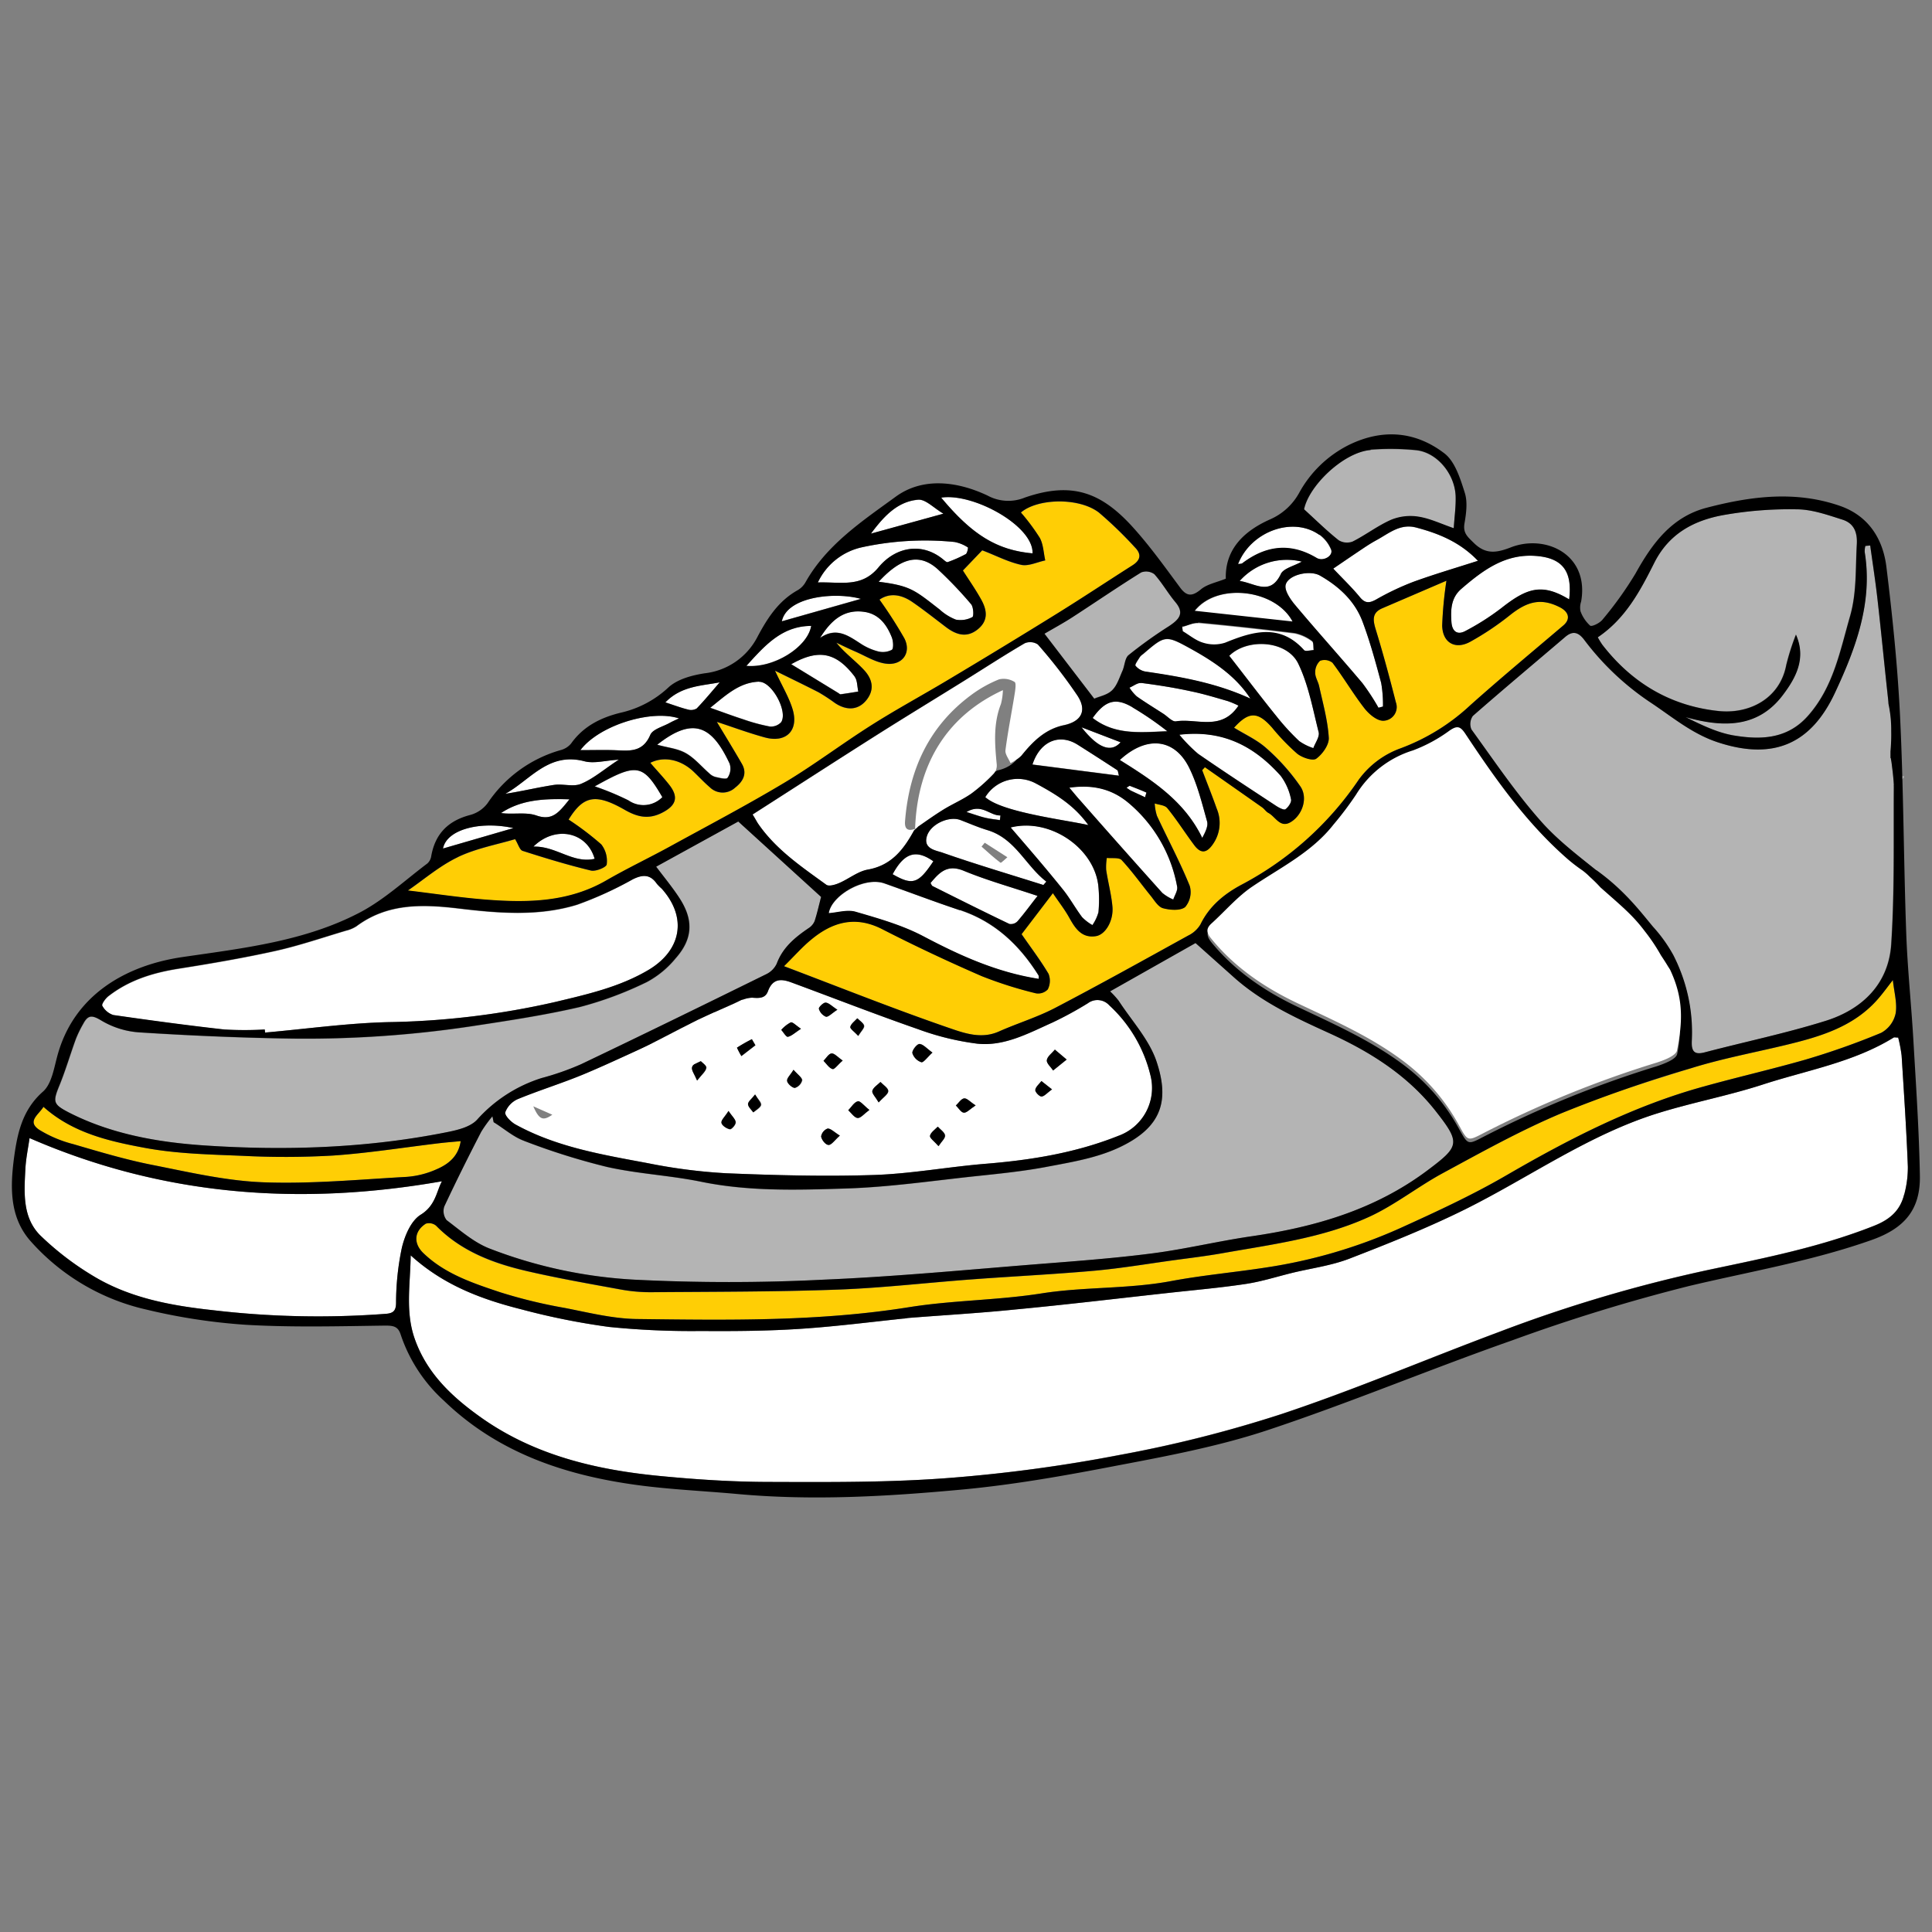 <?xml version="1.0" encoding="UTF-8"?> <svg xmlns="http://www.w3.org/2000/svg" id="Слой_1" data-name="Слой 1" viewBox="0 0 400 400"><rect x="0" y="0" width="400" height="400" fill="#808080" stroke="none"/> <defs> <style>.cls-1{fill:#fff;}.cls-2{fill:#b4b4b4;}.cls-3{fill:#ffce05;}</style> </defs> <path class="cls-1" d="M393,214.85a29,29,0,0,1,.71,3.73c.48,7.68,1,15.35,1.29,23a21.51,21.51,0,0,1-.76,5.67c-.81,3.32-2.92,5.2-6.23,6.51-10.9,4.32-22.29,6.6-33.67,9a297.28,297.28,0,0,0-43.68,12.87c-15.14,5.64-30,12-45.34,17.11a260.63,260.63,0,0,1-33.52,8.47A314.74,314.74,0,0,1,196.44,306c-12.24.94-24.58.86-36.88.82-7.78,0-15.58-.51-23.33-1.27-12.95-1.28-25.48-4.27-36.35-11.87-6-4.22-11.43-9.15-14-16.45-2-5.63-.93-11.3-.85-17.32,6.81,6.19,14.69,9.1,22.89,11.17a145.47,145.47,0,0,0,18.2,3.65,169.66,169.66,0,0,0,19,.84c7,.05,14.06,0,21.06-.48S180.1,273.73,187,273c.39,0,.77-.11,1.15-.14,7.36-.58,14.74-1,22.09-1.75,10.58-1,21.14-2.27,31.71-3.43,5.32-.59,10.66-1.05,15.95-1.85,3.28-.49,6.47-1.52,9.7-2.31,3.93-.95,8-1.48,11.76-2.92,8.11-3.14,16.21-6.37,24-10.23,13.3-6.62,25.53-15.42,39.88-19.89,7.12-2.22,14.49-3.6,21.58-5.89,9.18-3,18.86-4.6,27.25-9.78C392.23,214.73,392.46,214.82,393,214.85Z"></path> <path class="cls-2" d="M229.85,205.25l17.69-10,7.84,7c5.82,5.23,12.8,8.45,19.83,11.65,8.48,3.86,16.25,8.73,22.12,16.23,5.13,6.54,4.83,7.21-1.7,12.12-11,8.27-23.55,11.85-36.86,13.76-6.73,1-13.37,2.6-20.12,3.48-7.71,1-15.48,1.58-23.23,2.19-14.94,1.18-29.87,2.63-44.84,3.26a389.67,389.67,0,0,1-39.27,0,97.53,97.53,0,0,1-30-6.47c-3.22-1.27-6-3.73-8.83-5.86a3.05,3.05,0,0,1-.48-2.82c2.44-5.21,5-10.35,7.65-15.47a26.26,26.26,0,0,1,2.32-3.2l.25,1.22c2.08,1.32,4,3.06,6.27,3.89a139.65,139.65,0,0,0,17.22,5.41c6.39,1.43,13,1.74,19.46,3.06,10,2.05,20.13,1.71,30.18,1.39,8.9-.29,17.76-1.6,26.62-2.54,4.83-.51,9.68-1,14.43-1.88,6-1.15,12.11-2.06,17.52-5.22,6.73-3.92,8.06-9.06,5.54-16.61-1.52-4.57-5.14-8.44-7.85-12.61A17.28,17.28,0,0,0,229.85,205.25Z"></path> <path class="cls-1" d="M142.9,212l5.12-2.45c-.17,1.3-.3,2.24-.43,3.19l.81.45c1-1.61,1.83-3.45,3.16-4.75a6.21,6.21,0,0,1,4.17-1.88c1.6.14,2.75.09,3.28-1.37,1-2.67,2.8-2.55,4.88-1.77,8.73,3.22,17.4,6.61,26.18,9.66a55.74,55.74,0,0,0,12.25,3c5.62.6,10.62-2.16,15.59-4.38a74.77,74.77,0,0,0,7.34-4,3.3,3.3,0,0,1,4.42.45,28.81,28.81,0,0,1,8.51,14.45,10.54,10.54,0,0,1-6.68,12.58c-8.81,3.51-18,5-27.46,5.77-7.73.63-15.42,2.07-23.15,2.32-10.17.33-20.36.06-30.53-.36a113.78,113.78,0,0,1-16.2-2.08c-9.39-1.76-18.88-3.31-27.4-8-1-.54-2.32-1.93-2.15-2.54a4.85,4.85,0,0,1,2.59-2.73c4.52-1.86,9.22-3.3,13.73-5.18,5.58-2.33,11-5,16.58-7.37,1.22-.51,2.81-.12,4.23-.26a21.11,21.11,0,0,0,2.78-.65Zm77.94,7.34-2.44-2.06c-.59.73-1.55,1.39-1.67,2.19-.09.63.83,1.41,1.31,2.13Zm-27.79-1.45c-1.18-.84-1.93-1.75-2.69-1.77-.52,0-1.57,1.33-1.46,1.9a2.94,2.94,0,0,0,1.85,1.87C191.18,220.05,192,218.92,193.05,217.93ZM180,229.8c-1.09-.86-1.88-1.91-2.4-1.79-.76.17-1.32,1.19-2,1.85.64.58,1.25,1.56,1.93,1.61S178.89,230.6,180,229.8Zm1.93-1.56c1-1.05,2-1.68,2-2.34s-1-1.26-1.61-1.89c-.59.6-1.49,1.12-1.68,1.83C180.46,226.35,181.26,227.12,181.91,228.24Zm-8,6.88c-1.16-.71-1.87-1.48-2.56-1.47a2.12,2.12,0,0,0-1.35,1.64c.13.7,1,1.76,1.57,1.76S172.81,236.06,173.88,235.12Zm.58-15.53c-1-.72-1.71-1.54-2.31-1.49s-1.11,1-1.66,1.53c.61.61,1.14,1.5,1.87,1.71C172.76,221.46,173.5,220.43,174.46,219.59Zm-30.14,4.12c1-1.25,1.8-1.9,1.9-2.64.07-.48-.94-1.11-1.47-1.68-.53.53-1.38,1-1.49,1.61S143.75,222.37,144.32,223.71Zm20-2.24c-.65,1.09-1.43,1.8-1.33,2.35s1.09,1.47,1.6,1.42a2.22,2.22,0,0,0,1.49-1.59C166.06,223.09,165.15,222.49,164.28,221.47Zm30,15.82c.66-1.06,1.44-1.75,1.33-2.27s-1-1.18-1.49-1.76c-.57.62-1.44,1.18-1.61,1.89C192.43,235.59,193.42,236.27,194.3,237.29ZM165.84,213c-1.07-.69-1.75-1.45-2.14-1.32a7,7,0,0,0-1.95,1.55c.46.51,1,1.5,1.37,1.43C163.9,214.47,164.58,213.79,165.84,213ZM202,228.86c-1.15-.74-1.83-1.53-2.4-1.45s-1.14,1-1.7,1.47c.54.53,1.06,1.44,1.65,1.49S200.79,229.63,202,228.86Zm-45.58-12.45-.73-1.26a33.67,33.67,0,0,0-3.09,1.76,17.34,17.34,0,0,0,.92,1.74Zm17-7.35c-1.17-.76-1.79-1.45-2.45-1.48-.47,0-1.47,1-1.38,1.28A2.54,2.54,0,0,0,171,210.5C171.51,210.6,172.21,209.8,173.36,209.06Zm-22.54,21c-.75,1.17-1.55,1.88-1.47,2.45s1.06,1.2,1.73,1.33c.34.06,1.24-1,1.22-1.46S151.57,231.14,150.82,230Zm67-4.49-2.2-1.73c-.46.61-1.19,1.18-1.27,1.84-.06.42.84,1.38,1.28,1.36C216.22,227,216.8,226.27,217.8,225.55Zm-40.13-11.09c.6-1,1.29-1.63,1.2-2.12s-.89-1-1.39-1.52c-.51.58-1.27,1.1-1.45,1.77C175.93,213,176.85,213.57,177.67,214.46Zm-21.34,12.12c-.74,1-1.47,1.5-1.47,2s.69,1.14,1.08,1.71c.56-.48,1.4-.88,1.58-1.48S157,227.67,156.33,226.58Zm-46,2.45c1.22,2.77,2,3.09,3.94,1.74Z"></path> <path class="cls-2" d="M135.85,179.42l17-9.35L170,185.7c-.43,1.63-.8,3.32-1.34,5a3.24,3.24,0,0,1-1.23,1.45c-2.82,1.91-5.37,4-6.62,7.37a4.61,4.61,0,0,1-2.18,2.18c-12.76,6.28-25.53,12.53-38.36,18.65a56,56,0,0,1-8.14,2.85,30,30,0,0,0-13.38,8.65c-1.41,1.49-4,2.11-6.2,2.55-16.6,3.32-33.45,3.87-50.23,2.75-9.53-.64-19.22-2.32-28-6.79-3.29-1.68-3.38-2.15-2-5.52,1.31-3.19,2.27-6.52,3.46-9.76a24,24,0,0,1,1.52-3.1c1-1.89,1.88-1.77,3.78-.62a17.61,17.61,0,0,0,7.78,2.42c10,.64,19.93,1.08,29.9,1.26a230.56,230.56,0,0,0,38.75-2.5c7.55-1.15,15.13-2.28,22.55-4a74.22,74.22,0,0,0,13.93-5.19,19.65,19.65,0,0,0,5.93-4.89c3.55-4,3.76-7.87.87-12.38C139.35,183.86,137.69,181.89,135.85,179.42Z"></path> <path class="cls-3" d="M162.28,200c2.16-2.14,3.74-3.95,5.56-5.45,4.47-3.69,9.23-5.08,14.85-2.19,6.75,3.46,13.63,6.69,20.58,9.71a84.29,84.29,0,0,0,11.2,3.55,2.74,2.74,0,0,0,2.47-.82,3.93,3.93,0,0,0,.15-3.21c-1.65-2.78-3.62-5.37-5.58-8.21l6.48-8.49c1.26,1.87,2.47,3.41,3.41,5.11,1.23,2.21,2.57,4.23,5.47,3.79,2-.3,3.69-3.19,3.45-6.07-.22-2.57-.92-5.1-1.3-7.66a11.46,11.46,0,0,1,.14-2.47c1.05.12,2.53-.14,3.07.45,2.15,2.31,4,4.92,6,7.38.77.95,1.54,2.3,2.55,2.58,1.46.4,3.6.56,4.6-.24a4.76,4.76,0,0,0,.95-4.36c-2-4.94-4.54-9.67-6.79-14.51a10.33,10.33,0,0,1-.47-2.58c.9.3,2.13.34,2.63,1,2,2.46,3.68,5.14,5.58,7.67,1.3,1.72,2.51,1.69,3.83-.22a7.63,7.63,0,0,0,.79-7.4c-.94-2.66-2-5.29-3-7.94l.56-.61q5.94,4.16,11.85,8.31c.47.33.8.89,1.29,1.15,1.49.78,2.43,3.22,4.64,1.9,2.41-1.45,3.61-5,2-7.38a43,43,0,0,0-7-7.87c-1.95-1.77-4.48-2.89-6.73-4.29,3.06-3.39,4.91-3.39,7.88,0a45.39,45.39,0,0,0,5.18,5.37c1,.81,3.21,1.57,3.95,1.05,1.29-.93,2.69-2.9,2.6-4.34-.22-3.59-1.22-7.14-2-10.69-.2-.94-.82-1.83-.81-2.75a3.26,3.26,0,0,1,1-2.49,2.65,2.65,0,0,1,2.57.4c2.31,3.06,4.26,6.39,6.6,9.41.94,1.21,2.57,2.6,3.89,2.6A2.84,2.84,0,0,0,289,145.4c-1.29-5.08-2.66-10.16-4.2-15.18-.58-1.92-.71-3.38,1.38-4.28l13.29-5.71a80.73,80.73,0,0,0-.88,9.27c.06,3.54,2.66,5.07,5.77,3.39a58.52,58.52,0,0,0,8.35-5.6c3.42-2.7,6.23-3.52,10-1.68,2.14,1,2.5,2.54,1,3.85-6.44,5.47-12.95,10.88-19.25,16.5a43.17,43.17,0,0,1-14.56,9,18.45,18.45,0,0,0-8.57,6.44,66.94,66.94,0,0,1-24.23,21.74c-3.59,1.91-6.71,4.43-8.57,8.27A6,6,0,0,1,246,193.7c-9.17,5.06-18.31,10.15-27.59,15-3.71,1.93-7.78,3.16-11.62,4.87-3.65,1.63-7.21.32-10.4-.78C185.29,209,174.41,204.63,162.28,200Z"></path> <path class="cls-1" d="M54.8,213.17a75.35,75.35,0,0,1-8.37,0c-7.69-.86-15.37-1.9-23-3a4,4,0,0,1-2.27-1.92c-.18-.3.67-1.46,1.28-1.94,4.27-3.34,9.24-4.87,14.55-5.71,6.71-1.06,13.43-2.21,20.06-3.68,4.94-1.1,9.76-2.76,14.62-4.2a7,7,0,0,0,2.12-.89c6.34-4.73,13.42-4.59,20.85-3.73,8.29,1,16.73,1.76,24.88-.75A75.3,75.3,0,0,0,131,182.06c2-1,3.61-1.1,5,.93a10.75,10.75,0,0,0,1,1c5.36,6,4.08,12.82-2.85,16.89-6,3.52-12.65,5-19.25,6.58a166.63,166.63,0,0,1-34.5,4.16c-8.52.21-17,1.41-25.52,2.16Z"></path> <path class="cls-1" d="M6.12,235.63c27.71,12.06,56.17,14.07,85.38,8.94-1.12,2-1.27,5-4.41,6.93-2,1.25-3.28,4.31-3.88,6.79A55.62,55.62,0,0,0,82,269.69c0,1.71-.6,2.2-2.09,2.32a185.51,185.51,0,0,1-36-.77c-8.68-.95-17.18-2.53-24.72-7.13a60.2,60.2,0,0,1-10.91-8.39C4.63,252,5,246.91,5.25,242.1,5.36,239.85,5.84,237.62,6.12,235.63Z"></path> <path class="cls-3" d="M160.45,138.89c3.3,1.63,6.15,3,9,4.46a37,37,0,0,1,3.38,2.21c2.47,1.67,4.94,1.52,6.63-.69s1.05-4.34-.54-6.07c-1.78-1.93-4-3.51-5.77-5.7,1.3.61,2.59,1.25,3.91,1.82,2.09.9,4.14,2.22,6.33,2.51,3.43.46,5.37-2.28,3.83-5.25a91.94,91.94,0,0,0-5.14-8c2.13-1.47,4.53-1.07,6.79.48s4.64,3.43,6.94,5.18c2.08,1.58,4.27,2.34,6.56.53s2-4,.76-6.22-2.51-4-3.78-6l4-4.18c2.69,1,5.29,2.4,8.05,3,1.52.34,3.33-.57,5-.91-.35-1.56-.39-3.29-1.12-4.65a43.6,43.6,0,0,0-3.92-5.27c3.43-2.94,12-3.17,16.14,0a82.66,82.66,0,0,1,7.44,7.19c1.42,1.42,1.23,2.65-.47,3.74-5.27,3.35-10.47,6.81-15.78,10.1q-11.13,6.9-22.38,13.61c-5.27,3.16-10.68,6.08-15.87,9.37-6.09,3.85-11.85,8.22-18,11.91-7.83,4.69-15.92,8.94-23.92,13.33-4.3,2.35-8.74,4.46-13,6.92-7.74,4.48-16.16,4.65-24.66,4-5.53-.42-11-1.27-16.42-1.91,3.3-2.26,6.58-5.13,10.37-6.93s8.14-2.6,11.84-3.71c.64,1,.94,2.22,1.55,2.42,4.67,1.5,9.38,2.93,14.15,4.08,1,.24,3.2-.68,3.27-1.26a5.57,5.57,0,0,0-1.12-4.15,60.53,60.53,0,0,0-6.77-5.14c3.06-4.93,5.54-5.5,11.66-2,2.68,1.53,5,2,7.82.52s3.33-3.21,1.35-5.73c-1.23-1.57-2.6-3-3.91-4.54,2.79-1.43,6.33-.7,9,1.87,1.11,1.06,2.15,2.19,3.32,3.19a3.79,3.79,0,0,0,5.25.07c1.71-1.33,2.54-3,1.34-5-1.69-2.93-3.46-5.81-5.14-8.61,3.08,1,6.47,2.27,9.94,3.22,4.35,1.19,7-1.37,5.8-5.66C163.41,144.51,162,142.17,160.45,138.89Z"></path> <path class="cls-3" d="M391.88,202.91c.27,2.58.94,4.84.57,6.93a6,6,0,0,1-3,4,154.92,154.92,0,0,1-15.71,5.56c-7,2-14.06,3.61-21.05,5.56-14.53,4-27.81,10.83-40.81,18.37-7.11,4.13-14.63,7.6-22.13,11A106.13,106.13,0,0,1,262,262.44c-6.49,1-13.06,1.58-19.51,2.79-8.89,1.67-18,1.16-26.81,2.55-9.12,1.44-18.38,1.41-27.41,2.85-18.74,3-37.55,2.69-56.37,2.46-5-.06-10-1.33-15-2.3a104.57,104.57,0,0,1-13.34-3.24c-5.7-1.91-11.52-3.82-16-8.2-2-2-1.79-4.47.6-6a2.29,2.29,0,0,1,2.11.4c5.09,5.29,11.63,7.77,18.52,9.38,6.51,1.51,13.1,2.67,19.68,3.87a34.27,34.27,0,0,0,6.31.56c12.89-.11,25.79-.07,38.67-.54,9.19-.34,18.35-1.42,27.52-2.1,8.53-.64,17.07-1.05,25.59-1.81,5.43-.49,10.83-1.4,16.24-2.15,3.32-.45,6.66-.85,10-1.43,10.37-1.85,20.95-3.15,30.62-7.57,5.37-2.46,10.1-6.27,15.33-9.09,8-4.33,16-8.79,24.39-12.32,8.74-3.69,17.85-6.56,26.92-9.36,6.41-2,13-3.22,19.56-4.8,7.25-1.75,14.35-3.81,19.42-9.85C390,205.43,390.82,204.28,391.88,202.91Z"></path> <path class="cls-2" d="M392,161.07c-.09-.88-.22-1.76-.34-2.61,1-4.26-.63-12.51-.86-14.6-.72-6.59-1.35-13.19-2.1-19.77-.42-3.73-1-7.44-1.51-11.15l-1,.09a4.21,4.21,0,0,0-.14,1.26c1.71,10.49-1.9,20-6.14,29.11-4.75,10.18-12.26,14.2-24.17,10.32-5.27-1.71-9.3-5.14-13.76-8.1a56,56,0,0,1-14-13.15c-1.28-1.7-2.46-1.88-4.05-.52-6.36,5.43-12.78,10.79-19.06,16.3a2.9,2.9,0,0,0-.29,2.79c4.68,6.45,9.15,13.11,14.43,19.05,4,4.48,9,8,13.62,11.89.46.39,9.55,10.93,14.58,17.41a3.81,3.81,0,0,0,.2.56,34.28,34.28,0,0,1,2.79,15.7c-.07,2.09.57,2.8,2.7,2.24,8.34-2.18,16.81-3.94,25-6.51,7.6-2.38,13.06-7.64,13.6-15.87.71-10.82.47-21.71.54-32.56,0-.11,0-.22,0-.33C395.65,160.26,394.19,160.48,392,161.07Z"></path> <path class="cls-1" d="M189.44,171.63c-2.18,4-4.68,7.53-9.74,8.43-2.08.37-3.93,1.92-5.95,2.79-.81.35-2.12.74-2.66.35-5.12-3.72-10.42-7.28-14.1-12.62-.31-.46-.57-1-1.16-1.93,8.56-5.48,17-10.94,25.49-16.32,6.16-3.9,12.4-7.69,18.59-11.54,4.08-2.54,8.11-5.17,12.26-7.59a2.88,2.88,0,0,1,2.72.25,103,103,0,0,1,8.25,10.67c2,3.09.68,5.28-2.9,6-3.83.82-6.37,3.35-8.71,6.25a10,10,0,0,1-2.31,1.63c-.38-.9-1.16-1.85-1.05-2.69.5-3.87,1.27-7.7,1.89-11.56.14-.87.37-2.34,0-2.56a4.29,4.29,0,0,0-3.21-.54,25.81,25.81,0,0,0-5.75,3.22c-8.77,6.48-12.88,15.47-13.72,26.14-.13,1.62.55,2.15,2.08,1.59Z"></path> <path class="cls-2" d="M301,109.43c-2.59-.89-4.87-2-7.26-2.38a10.59,10.59,0,0,0-5.66.62c-2.79,1.21-5.26,3.14-8,4.52a3.28,3.28,0,0,1-2.91-.27c-2.41-1.91-4.62-4.09-7.16-6.41,1-5,8.19-11.88,13.78-12.34a53.66,53.66,0,0,1,9.4.1c4.29.43,8,4.84,8.2,9.47C301.44,104.9,301.12,107.09,301,109.43Z"></path> <path class="cls-3" d="M9,229.16c6.06,5.41,13.55,7.11,20.92,8.48,6.64,1.24,13.5,1.38,20.28,1.66A172.64,172.64,0,0,0,69,239.24c7.34-.51,14.63-1.68,21.94-2.55,1.42-.17,2.84-.28,4.44-.43-.47,3.2-2.62,4.82-5.09,5.87a18.37,18.37,0,0,1-6.11,1.53c-9.89.55-19.8,1.49-29.66,1.12-7.69-.29-15.36-2.09-23-3.6-5.51-1.09-10.93-2.71-16.32-4.29a25.46,25.46,0,0,1-7.11-3C5.53,232.15,8,230.8,9,229.16Z"></path> <path class="cls-2" d="M226.53,144.6l-10.31-13.46c1.89-1.11,3.89-2.19,5.79-3.42,4.75-3.08,9.42-6.28,14.23-9.27a2.89,2.89,0,0,1,2.73.43c1.6,1.77,2.8,3.91,4.33,5.75,2,2.36.78,3.62-1.28,5a91.71,91.71,0,0,0-8.38,6c-.79.64-.79,2.19-1.28,3.28-.62,1.38-1.1,3-2.13,4S227.71,144.08,226.53,144.6Z"></path> <path class="cls-1" d="M215.07,202.71c-8.7-1.36-16.36-4.84-23.91-8.83-4.35-2.29-9.23-3.67-14-5.06-1.71-.5-3.75.16-5.57.29.56-3.69,7.33-7.62,11.48-6.19,5.23,1.81,10.4,3.79,15.65,5.53,7.21,2.39,12.32,7.22,16.26,13.49C215.13,202.15,215.05,202.49,215.07,202.71Z"></path> <path class="cls-1" d="M189.46,171.65c.47-14.2,7.24-23.73,18.18-28.76a13,13,0,0,1-.4,2.84c-1.61,4.09-1.29,8.27-.88,12.49a2.73,2.73,0,0,1-.6,2,34.8,34.8,0,0,1-4.64,4.12c-1.82,1.27-3.91,2.15-5.8,3.32s-3.92,2.65-5.88,4Z"></path> <path class="cls-1" d="M306,116.12c-4.67,1.5-9,2.77-13.31,4.33a55,55,0,0,0-7.76,3.67c-1.42.79-2.3.88-3.41-.47-1.64-2-3.51-3.78-5.51-5.9,2.07-1.41,4.22-2.88,6.38-4.32.88-.59,1.78-1.15,2.71-1.65,2.48-1.37,4.78-3.37,8-2.56C297.82,110.43,302.27,112.21,306,116.12Z"></path> <path class="cls-1" d="M285.4,146.53a46.27,46.27,0,0,0-3.34-5.11c-4.58-5.43-9.35-10.71-13.92-16.16-1-1.18-2.27-3.06-1.95-4.21.57-2.07,5-3.08,7.1-1.88,3.93,2.24,7.22,5.27,8.82,9.56,1.55,4.13,2.71,8.41,3.85,12.67a26.22,26.22,0,0,1,.37,4.88Z"></path> <path class="cls-1" d="M324.87,124.12c-5.57-3.37-8.67-2.43-14,1.77a51,51,0,0,1-7.48,4.77c-1.64.89-2.75.13-2.89-1.83-.18-2.54-.11-5,2-6.85,4.4-3.88,9-7.32,15.29-6.89C323.44,115.47,325.59,118.19,324.87,124.12Z"></path> <path class="cls-1" d="M254.52,135.8c3.68-3.68,11.94-3.25,14.29,1.65,2.11,4.39,3,9.38,4.21,14.17.24.95-.7,2.19-1.1,3.3a11,11,0,0,1-2.93-1.46,47.53,47.53,0,0,1-4.65-5.07C261,144.25,257.81,140,254.52,135.8Z"></path> <path class="cls-1" d="M221.38,163.05c5.2-.74,9.08.46,12.32,3.21a29.49,29.49,0,0,1,10,17.28c.16.81-.51,1.78-.8,2.67a9,9,0,0,1-2.27-1.37q-8.64-9.6-17.18-19.3C222.91,164.89,222.35,164.21,221.38,163.05Z"></path> <path class="cls-1" d="M209.22,171.29c8.25-2.07,17.52,4.39,18.19,12.37a28,28,0,0,1,0,5.18,8.92,8.92,0,0,1-1.25,2.66,9.69,9.69,0,0,1-2.13-1.63c-1.44-1.91-2.59-4.05-4.1-5.89C216.53,179.76,213,175.67,209.22,171.29Z"></path> <path class="cls-1" d="M216,183.23c-7-2.2-14-4.29-20.89-6.7-1.37-.47-4.05-.77-3.22-3.44.79-2.51,4.59-4.19,6.91-3.32,1.87.71,3.71,1.53,5.62,2.1,5.8,1.74,7.89,7.37,12.19,10.66Zm-7.44-5.75-4.68-3-.66.8c1.29,1.14,2.56,2.33,3.94,3.35C207.31,178.68,208.17,177.8,208.57,177.48Z"></path> <path class="cls-1" d="M231.82,157.33c5.57-5.15,11.37-4.48,14.38,1.61,1.71,3.46,2.64,7.34,3.7,11.09.26.95-.31,2.13-1,3.42C245.24,165.85,238.59,161.55,231.82,157.33Z"></path> <path class="cls-1" d="M244.15,152.09c9.23-1.1,15.68,2.57,21,8.52a12.05,12.05,0,0,1,2.13,4.85c.16.56-.55,1.63-1.16,2.06-.32.22-1.33-.31-1.91-.69-5.42-3.56-10.84-7.11-16.17-10.79A31.81,31.81,0,0,1,244.15,152.09Z"></path> <path class="cls-1" d="M169.33,120.59a13.2,13.2,0,0,1,9.16-7.29,61.51,61.51,0,0,1,19.13-1.09,7.69,7.69,0,0,1,2.77,1.13c.09,0-.12,1.21-.45,1.39a27.75,27.75,0,0,1-3.74,1.65c-.17.06-.52-.21-.74-.4-4.6-3.94-10.15-2.66-13.55,1.46C178.37,121.74,174.17,120.45,169.33,120.59Z"></path> <path class="cls-1" d="M192.64,182.82c1.79-2.12,3.4-3.95,6.84-2.55,4.83,2,9.87,3.39,15.32,5.22-1.57,2-2.79,3.69-4.15,5.25a1.9,1.9,0,0,1-1.67.56c-5.34-2.55-10.64-5.21-15.94-7.86C192.9,183.37,192.84,183.14,192.64,182.82Z"></path> <path class="cls-1" d="M258.91,144.68c-7-3.23-14.33-4.53-21.76-5.61a3.44,3.44,0,0,1-2.05-1.21c-.19-.24.55-1.21.91-1.82a2.76,2.76,0,0,1,.64-.58c4.58-3.92,4.66-4,9.93-1.09C251.36,137,255.89,140,258.91,144.68Z"></path> <path class="cls-1" d="M181.92,120.45c4-4.34,8.05-6.44,12.3-2.53a82.88,82.88,0,0,1,6.84,7.18c.5.59.57,2.52.26,2.66a5.19,5.19,0,0,1-3.41.53,10.73,10.73,0,0,1-3.38-2.11C189.38,122.21,188.52,121.27,181.92,120.45Z"></path> <path class="cls-1" d="M256.42,146.11c-3.56,5.36-8.63,2.57-12.94,3.25-.76.12-1.73-1-2.6-1.56-1.85-1.2-3.73-2.34-5.53-3.61a9.14,9.14,0,0,1-1.5-1.8c.8-.34,1.65-1.06,2.4-1,3.5.45,7,1,10.44,1.76,2.53.52,5,1.28,7.5,2A18.39,18.39,0,0,1,256.42,146.11Z"></path> <path class="cls-1" d="M225.31,170.82c-5.07-1.13-17.88-2.65-21.33-5.78a7.87,7.87,0,0,1,10.65-2.74C218.6,164.47,222.37,166.71,225.31,170.82Z"></path> <path class="cls-1" d="M213.78,114.57c-7.39-.67-12.51-3.82-18.94-11.54C201.46,102,214,108.86,213.78,114.57Z"></path> <path class="cls-1" d="M147.05,146.51c3.18-2.48,6-5.24,10.12-5.38,2.61-.08,6,6.1,4.58,8.35a2.86,2.86,0,0,1-2.38.91,38.55,38.55,0,0,1-5.52-1.5C151.71,148.2,149.61,147.41,147.05,146.51Z"></path> <path class="cls-1" d="M136.09,154.16c7.61-6,11.43-3.67,15,4a3.29,3.29,0,0,1-.47,2.83c-.28.38-1.7,0-2.58-.2a2.92,2.92,0,0,1-1.22-.75c-1.59-1.39-3-3.1-4.77-4.12S138.32,154.8,136.09,154.16Z"></path> <path class="cls-1" d="M267.68,128.81l-20.36-2.23C252,120.49,264.23,122,267.68,128.81Z"></path> <path class="cls-1" d="M120.12,155.3c3.95-5.15,14.72-8.45,20.47-6.56-.79.38-1.34.61-1.86.9-1.4.8-3.55,1.31-4.06,2.5C133,156,130,155.4,127,155.31,124.88,155.25,122.8,155.3,120.12,155.3Z"></path> <path class="cls-1" d="M256.34,116.85c2.62-6.9,11.37-10,16.84-6.09a7.17,7.17,0,0,1,2.41,3.09c.48,1.28-1.61,2.54-3,1.73-5.43-3.24-10.52-2.6-15.42,1.12C257.06,116.8,256.83,116.77,256.34,116.85Z"></path> <path class="cls-1" d="M169.75,132.06c2.22-3.58,4.86-6,9.1-5.42,3.07.44,4.74,2.65,5.8,5.32.3.78.38,2.28,0,2.55a4,4,0,0,1-2.9.32,12.08,12.08,0,0,1-3.64-1.65C175.53,131.52,173.07,129.76,169.75,132.06Z"></path> <path class="cls-1" d="M128.08,157.28c-3.06,2-5.26,3.95-7.81,5-1.61.69-3.78-.06-5.63.23-3.35.51-6.65,1.32-10.06,1.84,5.17-2.84,9-8.73,16.37-6.77C122.92,158.14,125.21,157.46,128.08,157.28Z"></path> <path class="cls-1" d="M231.65,160.57l-17.91-2.31c1.59-4.88,5.61-6.5,9.39-4.09q4.13,2.61,8.2,5.27C231.45,159.52,231.44,159.79,231.65,160.57Z"></path> <path class="cls-1" d="M163.81,137.49c5.64-3.17,9.27-2.45,13.13,2.57.59.77.52,2.05.76,3.09-1.22.2-2.44.4-3.67.57-.15,0-.33-.18-.49-.28Z"></path> <path class="cls-1" d="M244.76,129.86c1.1-.3,2.23-1,3.29-.85q10,.93,20,2.18a9,9,0,0,1,3.58,1.63c.38.24.25,1.24.35,1.89-.67,0-1.67.37-2,0-5-5.53-10.56-3.88-16.34-1.52a7.51,7.51,0,0,1-4.57,0c-1.51-.44-2.82-1.57-4.21-2.39Z"></path> <path class="cls-1" d="M123.21,162.81c8.54-4.78,9.84-4.78,13.93,2.25a5.45,5.45,0,0,1-7,.65A57,57,0,0,0,123.21,162.81Z"></path> <path class="cls-1" d="M226.21,148.62c2.63-3.64,4.79-4.24,8.27-2.18a65.83,65.83,0,0,1,7.19,4.93C236.28,151.56,230.92,152.27,226.21,148.62Z"></path> <path class="cls-1" d="M154.54,137.83c3.75-4.11,7.34-8.26,13.41-8.24C167.18,134,160.14,138.36,154.54,137.83Z"></path> <path class="cls-1" d="M195.32,106.35l-15,4.13c2.55-3.45,5.39-6.65,9.74-7C191.62,103.32,193.31,105.17,195.32,106.35Z"></path> <path class="cls-1" d="M110.4,175.28c4.59-4.48,11.14-3,12.71,2.52C118.57,178.86,115.11,175.13,110.4,175.28Z"></path> <path class="cls-1" d="M256.65,120.28a13.07,13.07,0,0,1,12.86-4c-1.67.94-3.76,1.38-4.34,2.57C262.94,123.43,259.94,120.79,256.65,120.28Z"></path> <path class="cls-1" d="M161.87,128.61c1-5.06,10.91-6.14,16.38-4.65Z"></path> <path class="cls-1" d="M117.86,165.49c-2.19,2.74-3.54,4.51-6.87,3.34-2.18-.76-4.83-.14-7.3-.5C107.84,165.62,112.39,165.31,117.86,165.49Z"></path> <path class="cls-1" d="M137.79,145.42c3.27-3.46,7.53-3.42,11.25-4.15-1.54,1.78-3.08,3.66-4.76,5.41a2.28,2.28,0,0,1-1.83.22C141,146.54,139.59,146,137.79,145.42Z"></path> <path class="cls-1" d="M193.24,178.31c-3.12,4.69-4.3,5.05-8.43,2.68C187.21,176.57,189.61,175.76,193.24,178.31Z"></path> <path class="cls-1" d="M91.68,175.68c.8-4,7.72-5.74,14.6-4.24Z"></path> <path class="cls-1" d="M223.94,150.58l8.08,3.1C230.09,155.85,227.43,155,223.94,150.58Z"></path> <path class="cls-1" d="M200.07,168.09c3.19-1.85,4.85.82,7.05.74l-.12.94c-1-.15-2-.25-3-.48S201.82,168.64,200.07,168.09Z"></path> <path class="cls-1" d="M233.18,163.05c.51-.3.62-.41.67-.39,1.16.45,2.32.89,3.45,1.4.07,0-.13.64-.21,1-1-.47-2-.92-3-1.4A10.47,10.47,0,0,1,233.18,163.05Z"></path> <path d="M220.84,219.38l-2.8,2.26c-.48-.72-1.4-1.5-1.31-2.13.12-.8,1.08-1.46,1.67-2.19Z"></path> <path d="M193.05,217.93c-1.09,1-1.87,2.12-2.3,2a2.94,2.94,0,0,1-1.85-1.87c-.11-.57.94-1.91,1.46-1.9C191.12,216.18,191.87,217.09,193.05,217.93Z"></path> <path d="M180,229.8c-1.09.8-1.81,1.73-2.44,1.67s-1.29-1-1.93-1.61c.65-.66,1.21-1.68,2-1.85C178.1,227.89,178.89,228.94,180,229.8Z"></path> <path d="M181.91,228.24c-.65-1.12-1.45-1.89-1.31-2.4.19-.71,1.09-1.23,1.68-1.83.58.63,1.62,1.27,1.61,1.89S182.86,227.19,181.91,228.24Z"></path> <path d="M173.88,235.12c-1.07.94-1.71,1.93-2.34,1.93S170.1,236,170,235.29a2.12,2.12,0,0,1,1.35-1.64C172,233.64,172.72,234.41,173.88,235.12Z"></path> <path d="M174.46,219.59c-1,.84-1.7,1.87-2.1,1.75-.73-.21-1.26-1.1-1.87-1.71.55-.55,1.07-1.48,1.66-1.53S173.42,218.87,174.46,219.59Z"></path> <path d="M144.32,223.71c-.57-1.34-1.18-2.09-1.06-2.71s1-1.08,1.49-1.61c.53.57,1.54,1.2,1.47,1.68C146.12,221.81,145.28,222.46,144.32,223.71Z"></path> <path d="M164.28,221.47c.87,1,1.78,1.62,1.76,2.18a2.22,2.22,0,0,1-1.49,1.59c-.51,0-1.49-.83-1.6-1.42S163.63,222.56,164.28,221.47Z"></path> <path d="M194.3,237.29c-.88-1-1.87-1.7-1.77-2.14.17-.71,1-1.27,1.61-1.89.53.58,1.37,1.1,1.49,1.76S195,236.23,194.3,237.29Z"></path> <path d="M165.84,213c-1.26.82-1.94,1.5-2.72,1.66-.34.07-.91-.92-1.37-1.43a7,7,0,0,1,1.95-1.55C164.09,211.52,164.77,212.28,165.84,213Z"></path> <path d="M202,228.86c-1.18.77-1.85,1.56-2.45,1.51s-1.11-1-1.65-1.49c.56-.52,1.08-1.39,1.7-1.47S200.82,228.12,202,228.86Z"></path> <path d="M156.39,216.41l-2.9,2.24a17.34,17.34,0,0,1-.92-1.74,33.67,33.67,0,0,1,3.09-1.76Z"></path> <path d="M173.36,209.06c-1.15.74-1.85,1.54-2.37,1.44a2.54,2.54,0,0,1-1.46-1.64c-.09-.3.91-1.3,1.38-1.28C171.57,207.61,172.19,208.3,173.36,209.06Z"></path> <path d="M150.82,230c.75,1.1,1.46,1.7,1.48,2.32s-.88,1.52-1.22,1.46c-.67-.13-1.64-.78-1.73-1.33S150.07,231.21,150.82,230Z"></path> <path d="M217.8,225.55c-1,.72-1.58,1.44-2.19,1.47-.44,0-1.34-.94-1.28-1.36.08-.66.81-1.23,1.27-1.84Z"></path> <path d="M177.67,214.46c-.82-.89-1.74-1.51-1.64-1.87.18-.67.94-1.19,1.45-1.77.5.5,1.29,1,1.39,1.52S178.27,213.47,177.67,214.46Z"></path> <path d="M156.33,226.58c.62,1.09,1.33,1.8,1.19,2.25s-1,1-1.58,1.48c-.39-.57-1.08-1.14-1.08-1.71S155.59,227.55,156.33,226.58Z"></path> <path class="cls-2" d="M381.42,107.58c-3.08-1-6.28-2.09-9.44-2.13a78.24,78.24,0,0,0-15.44,1.24c-6,1.14-11,3.85-14.05,9.86-2.87,5.7-5.9,11.5-11.73,15.36a16.32,16.32,0,0,0,.94,1.54c6.14,7.88,14.08,12.68,24.09,13.73,6.31.66,12.68-2.53,14-9.55a49.81,49.81,0,0,1,2-6.27c2.21,5-.11,9.07-2.74,12.54-5.19,6.86-12.46,6.69-20.1,4.54,3.28,1.61,6.49,3.19,9.87,3.78,5.6,1,11.12.86,15.42-4,5.29-5.93,6.67-13.43,8.76-20.69,1.4-4.89,1.1-9.84,1.39-14.79C384.58,110.12,383.77,108.32,381.42,107.58Z"></path> <path d="M396.15,215.44c-.43-7.45-1.23-14.9-1.49-22.36-.53-14.9-.55-29.82-1.27-44.71-.5-10.36-1.57-20.71-2.83-31-.72-5.84-3.73-10.59-9.64-12.64-9.17-3.18-18.4-2-27.49.37-7.29,1.86-11.35,7.39-14.82,13.65a74.64,74.64,0,0,1-6.84,9.55c-.55.7-2.19,1.5-2.55,1.23a7.44,7.44,0,0,1-2-3,3.9,3.9,0,0,1,.14-2c1.72-9.8-7.45-14-14.59-11.19-3,1.16-5.22,1.48-7.7-1-1.25-1.23-2.21-2-1.86-4s.67-4.4.06-6.31c-.92-2.9-2-6.43-4.19-8.14-6-4.61-12.83-5.18-19.79-1.78A23.94,23.94,0,0,0,269,102a12.63,12.63,0,0,1-6.15,5.58c-5.11,2.3-9.24,6-9.06,12.23-2,.8-3.86,1.13-5.14,2.2-1.88,1.56-3,1.48-4.4-.47-3.09-4.17-6.13-8.42-9.6-12.27-6.6-7.34-12.68-9.63-22.45-6.26a9,9,0,0,1-7.72-.4c-6.34-3-13.46-3.85-19.05.24-6.86,5-14.27,9.89-18.66,17.7a4.39,4.39,0,0,1-1.6,1.63c-4,2.23-6.27,5.78-8.35,9.68a14.05,14.05,0,0,1-10.93,7.54c-2.65.41-5.72,1.23-7.58,3a21.29,21.29,0,0,1-9.77,5.15c-4.12,1-7.76,2.8-10.31,6.4a4.17,4.17,0,0,1-2.12,1.34,27.11,27.11,0,0,0-15.16,11,6.67,6.67,0,0,1-3.56,2.43c-4.59,1.18-7.32,3.91-8.12,8.6a2.49,2.49,0,0,1-.8,1.46c-4.52,3.39-8.76,7.34-13.7,10-11.49,6.1-24.36,7.52-37,9.37-11.53,1.69-22.49,7.72-25.91,20.51-.7,2.57-1.18,5.8-3,7.38-4.35,3.85-5.31,8.82-6,14C2.11,246,2,252.2,6.47,257.12a45.4,45.4,0,0,0,23.78,14A122.91,122.91,0,0,0,51,274.29c9.57.55,19.2.29,28.79.16,1.77,0,2.66.22,3.19,1.93A32.26,32.26,0,0,0,91.91,290c11.15,10.78,25.06,15.43,40,17.46,6.85.93,13.78,1.22,20.67,1.85,15.7,1.44,31.37.51,47-.95,10.49-1,20.93-2.85,31.29-4.85,10.54-2,21.22-4,31.38-7.35,17.14-5.68,33.83-12.69,50.88-18.67a368.45,368.45,0,0,1,36.63-11.25c12.63-3,25.43-5.16,37.73-9.51,6.79-2.4,10.15-6.26,10-13.39C397.32,234.05,396.69,224.74,396.15,215.44ZM142.9,212l5.12-2.45c-.17,1.3-.3,2.24-.43,3.19l.81.45c1-1.61,1.83-3.45,3.16-4.75a6.21,6.21,0,0,1,4.17-1.88c1.6.14,2.75.09,3.28-1.37,1-2.67,2.8-2.55,4.88-1.77,8.73,3.22,17.4,6.61,26.18,9.66a55.74,55.74,0,0,0,12.25,3c5.62.6,10.62-2.16,15.59-4.38a74.77,74.77,0,0,0,7.34-4,3.3,3.3,0,0,1,4.42.45,28.81,28.81,0,0,1,8.51,14.45,10.54,10.54,0,0,1-6.68,12.58c-8.81,3.51-18,5-27.46,5.77-7.73.63-15.42,2.07-23.15,2.32-10.17.33-20.36.06-30.53-.36a113.78,113.78,0,0,1-16.2-2.08c-9.39-1.76-18.88-3.31-27.4-8-1-.54-2.32-1.93-2.15-2.54a4.85,4.85,0,0,1,2.59-2.73c4.52-1.86,9.22-3.3,13.73-5.18,5.58-2.33,11-5,16.58-7.37,1.22-.51,2.81-.12,4.23-.26a21.11,21.11,0,0,0,2.78-.65Zm116-67.36c-7-3.23-14.33-4.53-21.76-5.61a3.44,3.44,0,0,1-2.05-1.21c-.19-.24.55-1.21.91-1.82a2.76,2.76,0,0,1,.64-.58c4.58-3.92,4.66-4,9.93-1.09C251.36,137,255.89,140,258.91,144.68Zm-4.39-8.88c3.68-3.68,11.94-3.25,14.29,1.65,2.11,4.39,3,9.38,4.21,14.17.24.95-.7,2.19-1.1,3.3a11,11,0,0,1-2.93-1.46,47.53,47.53,0,0,1-4.65-5.07C261,144.25,257.81,140,254.52,135.8Zm-18.27,5.63c3.5.45,7,1,10.44,1.76,2.53.52,5,1.28,7.5,2a18.39,18.39,0,0,1,2.23.94c-3.56,5.36-8.63,2.57-12.94,3.25-.76.12-1.73-1-2.6-1.56-1.85-1.2-3.73-2.34-5.53-3.61a9.14,9.14,0,0,1-1.5-1.8C234.65,142.05,235.5,141.33,236.25,141.43Zm-37.51,47c7.21,2.39,12.32,7.22,16.26,13.49.13.21.05.55.07.77-8.7-1.36-16.36-4.84-23.91-8.83-4.35-2.29-9.23-3.67-14-5.06-1.71-.5-3.75.16-5.57.29.56-3.69,7.33-7.62,11.48-6.19C188.32,184.73,193.49,186.71,198.74,188.45ZM184.81,181c2.4-4.42,4.8-5.23,8.43-2.68C190.12,183,188.94,183.36,184.81,181ZM209,191.3c-5.34-2.55-10.64-5.21-15.94-7.86-.14-.07-.2-.3-.4-.62,1.79-2.12,3.4-3.95,6.84-2.55,4.83,2,9.87,3.39,15.32,5.22-1.57,2-2.79,3.69-4.15,5.25A1.9,1.9,0,0,1,209,191.3Zm-13.86-14.77c-1.37-.47-4.05-.77-3.22-3.44.79-2.51,4.59-4.19,6.91-3.32,1.87.71,3.71,1.53,5.62,2.1,5.8,1.74,7.89,7.37,12.19,10.66l-.61.7C209,181,202,178.94,195.12,176.53Zm19.51-14.23c4,2.17,7.74,4.41,10.68,8.52-5.07-1.13-17.88-2.65-21.33-5.78A7.87,7.87,0,0,1,214.63,162.3Zm-.89-4c1.59-4.88,5.61-6.5,9.39-4.09q4.13,2.61,8.2,5.27c.12.08.11.35.32,1.13Zm-6.62,10.57-.12.94c-1-.15-2-.25-3-.48s-2.16-.65-3.91-1.2C203.26,166.24,204.92,168.91,207.12,168.83Zm2.1,2.46c8.25-2.07,17.52,4.39,18.19,12.37a28,28,0,0,1,0,5.18,8.92,8.92,0,0,1-1.25,2.66,9.69,9.69,0,0,1-2.13-1.63c-1.44-1.91-2.59-4.05-4.1-5.89C216.53,179.76,213,175.67,209.22,171.29Zm14.27-5.75c-.58-.65-1.14-1.33-2.11-2.49,5.2-.74,9.08.46,12.32,3.21a29.49,29.49,0,0,1,10,17.28c.16.81-.51,1.78-.8,2.67a9,9,0,0,1-2.27-1.37Q232,175.24,223.49,165.54Zm13.6-.5c-1-.47-2-.92-3-1.4a10.47,10.47,0,0,1-.87-.59c.51-.3.62-.41.67-.39,1.16.45,2.32.89,3.45,1.4C237.37,164.09,237.17,164.7,237.09,165Zm-5.27-7.71c5.57-5.15,11.37-4.48,14.38,1.61,1.71,3.46,2.64,7.34,3.7,11.09.26.95-.31,2.13-1,3.42C245.24,165.85,238.59,161.55,231.82,157.33Zm12.33-5.24c9.23-1.1,15.68,2.57,21,8.52a12.05,12.05,0,0,1,2.13,4.85c.16.56-.55,1.63-1.16,2.06-.32.22-1.33-.31-1.91-.69-5.42-3.56-10.84-7.11-16.17-10.79A31.81,31.81,0,0,1,244.15,152.09Zm-9.67-5.65a65.83,65.83,0,0,1,7.19,4.93c-5.39.19-10.75.9-15.46-2.75C228.84,145,231,144.38,234.48,146.44ZM232,153.68c-1.93,2.17-4.59,1.35-8.08-3.1Zm-11.78-3.51c-3.83.82-6.37,3.35-8.71,6.25a4.06,4.06,0,0,1-1,.83,7.37,7.37,0,0,1-1.42,1.23,7.71,7.71,0,0,1-2.45,1l-.08,0-.53.29a1.58,1.58,0,0,1-.29.41,34.8,34.8,0,0,1-4.64,4.12c-1.82,1.27-3.91,2.15-5.8,3.32s-3.47,2.31-5.19,3.5a7,7,0,0,1-.88.83c-2.14,3.88-4.63,7.21-9.55,8.08-2.08.37-3.93,1.92-5.95,2.79-.81.35-2.12.74-2.66.35-5.12-3.72-10.42-7.28-14.1-12.62-.31-.46-.57-1-1.16-1.93,8.56-5.48,17-10.94,25.49-16.32,6.16-3.9,12.4-7.69,18.59-11.54,4.08-2.54,8.11-5.17,12.26-7.59a2.88,2.88,0,0,1,2.72.25,103,103,0,0,1,8.25,10.67C225.1,147.21,223.82,149.4,220.24,150.17ZM182.69,192.4c6.75,3.46,13.63,6.69,20.58,9.71a84.29,84.29,0,0,0,11.2,3.55,2.74,2.74,0,0,0,2.47-.82,3.93,3.93,0,0,0,.15-3.21c-1.65-2.78-3.62-5.37-5.58-8.21l6.48-8.49c1.26,1.87,2.47,3.41,3.41,5.11,1.23,2.21,2.57,4.23,5.47,3.79,2-.3,3.69-3.19,3.45-6.07-.22-2.57-.92-5.1-1.3-7.66a11.46,11.46,0,0,1,.14-2.47c1.05.12,2.53-.14,3.07.45,2.15,2.31,4,4.92,6,7.38.77.95,1.54,2.3,2.55,2.58,1.46.4,3.6.56,4.6-.24a4.76,4.76,0,0,0,.95-4.36c-2-4.94-4.54-9.67-6.79-14.51a10.33,10.33,0,0,1-.47-2.58c.9.3,2.13.34,2.63,1,2,2.46,3.68,5.14,5.58,7.67,1.3,1.72,2.51,1.69,3.83-.22a7.63,7.63,0,0,0,.79-7.4c-.94-2.66-2-5.29-3-7.94l.56-.61q5.94,4.16,11.85,8.31c.47.33.8.89,1.29,1.15,1.49.78,2.43,3.22,4.63,1.9,2.42-1.45,3.62-5,2-7.38a43,43,0,0,0-7-7.87c-1.95-1.77-4.48-2.89-6.73-4.29,3.06-3.39,4.91-3.39,7.88,0a45.39,45.39,0,0,0,5.18,5.37c1,.81,3.21,1.57,3.95,1.05,1.29-.93,2.69-2.9,2.6-4.34-.22-3.59-1.22-7.14-2-10.69-.2-.94-.82-1.83-.81-2.75a3.26,3.26,0,0,1,1-2.49,2.65,2.65,0,0,1,2.57.4c2.31,3.06,4.26,6.39,6.6,9.41.94,1.21,2.57,2.6,3.89,2.6A2.84,2.84,0,0,0,289,145.4c-1.29-5.08-2.66-10.16-4.2-15.18-.58-1.92-.71-3.38,1.38-4.28l13.29-5.71a80.73,80.73,0,0,0-.88,9.27c.06,3.54,2.66,5.07,5.77,3.39a58.52,58.52,0,0,0,8.35-5.6c3.42-2.7,6.23-3.52,10-1.68,2.14,1,2.5,2.54,1,3.85-6.44,5.47-12.95,10.88-19.25,16.5a43.17,43.17,0,0,1-14.56,9,18.45,18.45,0,0,0-8.57,6.44,67,67,0,0,1-24.23,21.74c-3.59,1.91-6.71,4.43-8.57,8.27A6,6,0,0,1,246,193.7c-9.17,5.06-18.31,10.15-27.59,15-3.71,1.93-7.78,3.16-11.62,4.87-3.65,1.62-7.21.32-10.4-.78-11.05-3.81-21.93-8.15-34.06-12.74,2.16-2.14,3.74-3.95,5.56-5.45C172.31,190.9,177.07,189.51,182.69,192.4Zm83.5-71.35c.57-2.07,5-3.08,7.1-1.88,3.93,2.24,7.22,5.27,8.82,9.56,1.55,4.13,2.71,8.41,3.85,12.67a26.22,26.22,0,0,1,.37,4.88l-.93.25a46.27,46.27,0,0,0-3.34-5.11c-4.58-5.43-9.35-10.71-13.92-16.16C267.15,124.08,265.87,122.2,266.19,121.05Zm-1-2.2c-2.23,4.58-5.23,1.94-8.52,1.43a13.07,13.07,0,0,1,12.86-4C267.84,117.22,265.75,117.66,265.17,118.85Zm64.3,63.57a144.89,144.89,0,0,1,11.06,11.18,31.16,31.16,0,0,1,5.51,9.23s0,0,0,0a27.65,27.65,0,0,1,1.18,15.39c-.22,1.1-2.64,2-4.2,2.53a217.79,217.79,0,0,0-36,14.66c-3.22,1.69-3.13,1.55-5-1.75a41.07,41.07,0,0,0-11.19-13c-6.79-5.14-14.5-8.56-22.14-12.18-6.8-3.22-13-7.4-17.88-13.35-.94-1.17-1.21-2.08,0-3.18,2.81-2.54,5.32-5.52,8.42-7.62,5.88-4,12.36-7.12,16.86-12.88a69.32,69.32,0,0,0,4.67-6.2,21,21,0,0,1,11.78-9.14,31.37,31.37,0,0,0,7.52-4.08c1.64-1.14,2.28-.92,3.34.68,6,9.06,12.27,17.95,20.44,25.27C325.52,179.5,327.38,180.86,329.47,182.42Zm-221,53.77a139.65,139.65,0,0,0,17.22,5.41c6.39,1.43,13,1.74,19.46,3.06,10,2.05,20.13,1.71,30.18,1.39,8.9-.29,17.76-1.6,26.62-2.54,4.83-.51,9.68-1,14.43-1.88,6-1.15,12.11-2.06,17.52-5.22,6.73-3.92,8.06-9.06,5.54-16.61-1.52-4.57-5.14-8.44-7.85-12.61a17.28,17.28,0,0,0-1.78-1.94l17.69-10,7.84,7c5.82,5.23,12.8,8.45,19.83,11.65,8.48,3.86,16.25,8.73,22.12,16.23,5.13,6.54,4.83,7.21-1.69,12.12-11,8.27-23.56,11.85-36.87,13.76-6.73,1-13.37,2.6-20.12,3.48-7.71,1-15.48,1.58-23.23,2.19-14.94,1.18-29.87,2.63-44.84,3.26a389.67,389.67,0,0,1-39.27,0,97.53,97.53,0,0,1-30-6.47c-3.22-1.27-6-3.73-8.83-5.86a3.05,3.05,0,0,1-.48-2.82c2.44-5.21,5-10.35,7.65-15.47a26.26,26.26,0,0,1,2.32-3.2c.08.41.17.81.25,1.22C104.32,233.62,106.25,235.36,108.51,236.19Zm.35,26.91c6.51,1.51,13.1,2.67,19.68,3.87a34.27,34.27,0,0,0,6.31.56c12.89-.11,25.79-.07,38.67-.54,9.19-.34,18.35-1.42,27.52-2.1,8.53-.64,17.07-1.05,25.59-1.81,5.43-.49,10.83-1.4,16.24-2.15,3.32-.45,6.66-.85,10-1.43,10.37-1.85,20.95-3.15,30.62-7.57,5.37-2.46,10.1-6.27,15.33-9.09,8-4.33,16-8.79,24.39-12.32a284.7,284.7,0,0,1,26.93-9.36c6.4-2,13-3.22,19.55-4.8,7.25-1.75,14.35-3.81,19.42-9.85.91-1.08,1.75-2.23,2.81-3.6.27,2.58.94,4.84.57,6.93a6,6,0,0,1-3,4,154.92,154.92,0,0,1-15.71,5.56c-7,2-14.06,3.61-21.05,5.56-14.53,4-27.81,10.83-40.81,18.37-7.11,4.13-14.63,7.6-22.13,11A106.13,106.13,0,0,1,262,262.44c-6.49,1-13.06,1.58-19.51,2.79-8.89,1.67-18,1.16-26.81,2.55-9.12,1.44-18.38,1.41-27.41,2.85-18.74,3-37.55,2.69-56.37,2.46-5-.06-10-1.33-15-2.3a104.57,104.57,0,0,1-13.34-3.24c-5.7-1.91-11.52-3.82-16-8.2-2-2-1.79-4.47.6-6a2.29,2.29,0,0,1,2.11.4C95.43,259,102,261.49,108.86,263.1ZM342.49,116.55c3-6,8.08-8.72,14.05-9.86A78.24,78.24,0,0,1,372,105.45c3.16,0,6.36,1.16,9.44,2.13,2.35.74,3.16,2.54,3,5.2-.29,5,0,9.9-1.39,14.79-2.09,7.26-3.47,14.76-8.76,20.69-4.3,4.82-9.82,4.93-15.42,4-3.38-.59-6.59-2.17-9.87-3.78,7.64,2.15,14.91,2.32,20.1-4.54,2.63-3.47,4.95-7.56,2.74-12.54a49.81,49.81,0,0,0-2,6.27c-1.31,7-7.68,10.21-14,9.55-10-1.05-18-5.85-24.09-13.73a16.32,16.32,0,0,1-.94-1.54C336.59,128.05,339.62,122.25,342.49,116.55ZM328,132.47a56,56,0,0,0,14,13.15c4.46,3,8.49,6.39,13.76,8.1,11.91,3.88,19.42-.14,24.17-10.32,4.24-9.07,7.85-18.62,6.14-29.11a4.21,4.21,0,0,1,.14-1.26l1-.09c.51,3.71,1.09,7.42,1.51,11.15.75,6.58,1.38,13.18,2.1,19.77.07.66.14,1.27.16,1.84a24.71,24.71,0,0,1,.57,5.6,38.34,38.34,0,0,1-.15,4.27c0,.25,0,.5,0,.75s0,.45,0,.67l.06-.06a47.61,47.61,0,0,1,.65,6c-.07,10.85.17,21.74-.54,32.56-.54,8.23-6,13.49-13.6,15.87-8.23,2.57-16.7,4.33-25,6.51-2.13.56-2.77-.15-2.7-2.24a34.89,34.89,0,0,0-2.33-14.56h0a35.43,35.43,0,0,0-1.48-3.31,30.51,30.51,0,0,0-4.19-5.86c-2.42-2.88-5.87-7.54-11.73-11.73h-.05c-4-3.2-8.07-6.32-11.41-10.1-5.28-5.94-9.75-12.6-14.43-19.05a2.9,2.9,0,0,1,.29-2.79c6.28-5.51,12.7-10.87,19.06-16.3C325.53,130.59,326.71,130.77,328,132.47Zm-10.12-17.38c5.57.38,7.72,3.1,7,9-5.57-3.37-8.67-2.43-14,1.77a51,51,0,0,1-7.48,4.77c-1.64.89-2.75.13-2.89-1.83-.18-2.54-.11-5,2-6.85C307,118.1,311.56,114.66,317.87,115.09Zm-11.85,1c-4.67,1.5-9,2.77-13.31,4.33a55,55,0,0,0-7.76,3.67c-1.42.79-2.3.88-3.41-.47-1.64-2-3.51-3.78-5.51-5.9,2.07-1.41,4.22-2.88,6.38-4.32.88-.59,1.78-1.15,2.71-1.65,2.48-1.37,4.78-3.37,8-2.56C297.82,110.43,302.27,112.21,306,116.12Zm-22.26-23a53.66,53.66,0,0,1,9.4.1c4.29.43,8,4.84,8.2,9.47.08,2.16-.24,4.34-.39,6.69-2.59-.89-4.87-2-7.26-2.38a10.59,10.59,0,0,0-5.66.62c-2.79,1.21-5.26,3.14-8,4.52a3.28,3.28,0,0,1-2.91-.27c-2.41-1.91-4.62-4.09-7.16-6.41C271,100.54,278.17,93.63,283.76,93.17Zm-10.58,17.59a7.17,7.17,0,0,1,2.41,3.09c.48,1.28-1.61,2.54-3,1.73-5.43-3.24-10.52-2.6-15.42,1.12-.14.1-.37.07-.86.15C259,110,267.71,106.84,273.18,110.76Zm-5.5,18-20.36-2.23C252,120.49,264.23,122,267.68,128.81Zm-19.63.2q10,.93,20,2.18a9,9,0,0,1,3.58,1.63c.37.24.25,1.24.35,1.89-.67,0-1.67.37-2,0-5-5.53-10.56-3.88-16.34-1.52a7.51,7.51,0,0,1-4.57,0c-1.51-.44-2.82-1.57-4.21-2.39,0-.32-.09-.63-.13-.95C245.86,129.56,247,128.91,248.05,129ZM239,118.88c1.6,1.77,2.79,3.91,4.33,5.75,2,2.36.78,3.62-1.28,5a91.71,91.71,0,0,0-8.38,6c-.79.64-.79,2.19-1.28,3.28-.62,1.38-1.1,3-2.13,4s-2.52,1.24-3.7,1.76l-10.31-13.46c1.89-1.11,3.89-2.19,5.79-3.42,4.75-3.08,9.42-6.28,14.23-9.27A2.89,2.89,0,0,1,239,118.88Zm-25.19-4.31c-7.39-.67-12.51-3.82-18.94-11.54C201.46,102,214,108.86,213.78,114.57ZM190.1,103.45c1.52-.13,3.21,1.72,5.22,2.9l-15,4.13C182.91,107,185.75,103.83,190.1,103.45Zm-11.61,9.85a61.51,61.51,0,0,1,19.13-1.09,7.69,7.69,0,0,1,2.77,1.13c.09,0-.12,1.21-.45,1.39a27.75,27.75,0,0,1-3.74,1.65c-.17.06-.52-.21-.74-.4-4.6-3.94-10.15-2.66-13.55,1.46-3.54,4.3-7.74,3-12.58,3.15A13.2,13.2,0,0,1,178.49,113.3Zm22.57,11.8c.5.59.57,2.52.26,2.66a5.19,5.19,0,0,1-3.41.53,10.73,10.73,0,0,1-3.38-2.11c-5.15-4-6-4.91-12.61-5.73,4-4.34,8.05-6.44,12.3-2.53A82.88,82.88,0,0,1,201.06,125.1ZM184.65,132c.3.78.38,2.28,0,2.55a4,4,0,0,1-2.9.32,12.08,12.08,0,0,1-3.64-1.65c-2.55-1.66-5-3.42-8.33-1.12,2.22-3.58,4.86-6,9.1-5.42C181.92,127.08,183.59,129.29,184.65,132Zm-6.4-8-16.38,4.65C162.92,123.55,172.78,122.47,178.25,124Zm-1.31,16.1c.59.77.52,2.05.76,3.09-1.22.2-2.44.4-3.67.57-.15,0-.33-.18-.49-.28l-9.73-5.95C169.45,134.32,173.08,135,176.94,140.06Zm-9-10.47c-.77,4.41-7.81,8.77-13.41,8.24C158.29,133.72,161.88,129.57,168,129.59Zm-10.78,11.54c2.61-.08,6,6.1,4.58,8.35a2.86,2.86,0,0,1-2.38.91,38.55,38.55,0,0,1-5.52-1.5c-2.14-.69-4.24-1.48-6.8-2.38C150.23,144,153,141.27,157.17,141.13Zm-6.06,17.07a3.29,3.29,0,0,1-.47,2.83c-.28.38-1.7,0-2.58-.2a2.92,2.92,0,0,1-1.22-.75c-1.59-1.39-3-3.1-4.77-4.12s-3.75-1.16-6-1.8C143.7,148.14,147.52,150.49,151.11,158.2ZM149,141.27c-1.54,1.78-3.08,3.66-4.76,5.41a2.28,2.28,0,0,1-1.83.22c-1.45-.36-2.86-.89-4.66-1.48C141.06,142,145.32,142,149,141.27Zm-8.45,7.47c-.79.38-1.34.61-1.86.9-1.4.8-3.55,1.31-4.06,2.5C133,156,130,155.4,127,155.31c-2.07-.06-4.15,0-6.83,0C124.07,150.15,134.84,146.85,140.59,148.74Zm-3.45,16.32a5.45,5.45,0,0,1-7,.65,57,57,0,0,0-7-2.9C131.75,158,133.05,158,137.14,165.06ZM121,157.62c2,.52,4.26-.16,7.13-.34-3.06,2-5.26,3.95-7.81,5-1.61.69-3.78-.06-5.63.23-3.35.51-6.65,1.32-10.06,1.84C109.75,161.55,113.53,155.66,121,157.62Zm-3.09,7.87c-2.19,2.74-3.54,4.51-6.87,3.34-2.18-.76-4.83-.14-7.3-.5C107.84,165.62,112.39,165.31,117.86,165.49Zm5.25,12.31c-4.54,1.06-8-2.67-12.71-2.52C115,170.8,121.54,172.24,123.11,177.8Zm-16.83-6.36-14.6,4.24C92.48,171.73,99.4,169.94,106.28,171.44Zm-11.53,6c3.82-1.83,8.14-2.6,11.84-3.71.64,1,.94,2.22,1.55,2.42,4.67,1.5,9.38,2.93,14.15,4.08,1,.24,3.2-.68,3.27-1.26a5.57,5.57,0,0,0-1.12-4.15,60.53,60.53,0,0,0-6.77-5.14c3.06-4.93,5.54-5.5,11.66-2,2.68,1.53,5,2,7.82.52s3.33-3.21,1.35-5.73c-1.23-1.57-2.6-3-3.91-4.54,2.79-1.43,6.33-.7,9,1.87,1.11,1.06,2.15,2.19,3.32,3.19a3.79,3.79,0,0,0,5.25.07c1.71-1.33,2.54-3,1.34-5-1.69-2.93-3.46-5.81-5.14-8.61,3.08,1,6.47,2.27,9.94,3.22,4.35,1.19,7-1.37,5.8-5.66-.73-2.54-2.18-4.88-3.69-8.16,3.3,1.63,6.15,3,9,4.46a37,37,0,0,1,3.38,2.21c2.47,1.67,4.94,1.52,6.63-.69s1.05-4.34-.54-6.07c-1.78-1.93-4-3.51-5.77-5.7,1.3.61,2.59,1.25,3.91,1.82,2.09.9,4.14,2.22,6.33,2.51,3.43.46,5.37-2.28,3.83-5.25a91.94,91.94,0,0,0-5.14-8c2.13-1.47,4.53-1.07,6.79.48s4.64,3.43,6.94,5.18c2.08,1.58,4.27,2.34,6.56.53s2-4,.76-6.22-2.51-4-3.78-6l4-4.18c2.69,1,5.29,2.4,8.05,3,1.52.34,3.33-.57,5-.91-.35-1.56-.39-3.29-1.12-4.65a43.6,43.6,0,0,0-3.92-5.27c3.43-2.94,12-3.17,16.14,0a82.66,82.66,0,0,1,7.44,7.19c1.42,1.42,1.23,2.65-.47,3.74-5.27,3.35-10.47,6.81-15.78,10.1q-11.13,6.9-22.38,13.61c-5.27,3.16-10.68,6.08-15.87,9.37-6.09,3.85-11.85,8.22-18,11.91-7.83,4.69-15.92,8.94-23.92,13.33-4.3,2.35-8.74,4.46-13,6.92-7.74,4.48-16.16,4.65-24.66,4-5.53-.42-11-1.27-16.42-1.91C87.68,182.15,91,179.28,94.75,177.48ZM22.42,206.24c4.27-3.34,9.24-4.87,14.55-5.71,6.71-1.06,13.43-2.21,20.06-3.68,4.94-1.1,9.76-2.76,14.62-4.2a7,7,0,0,0,2.12-.89c6.34-4.73,13.42-4.59,20.85-3.73,8.29,1,16.73,1.76,24.88-.75A75.3,75.3,0,0,0,131,182.06c2-1,3.61-1.1,5,.93a10.75,10.75,0,0,0,1,1c5.36,6,4.08,12.82-2.85,16.89-6,3.52-12.65,5-19.25,6.58a166.63,166.63,0,0,1-34.5,4.16c-8.52.21-17,1.41-25.52,2.16l-.06-.64a75.35,75.35,0,0,1-8.37,0c-7.69-.86-15.37-1.9-23-3a4,4,0,0,1-2.27-1.92C21,207.88,21.81,206.72,22.42,206.24ZM12.26,224.79c1.31-3.19,2.27-6.52,3.46-9.76a24,24,0,0,1,1.52-3.1c1-1.89,1.88-1.77,3.78-.62a17.61,17.61,0,0,0,7.78,2.42c10,.64,19.93,1.08,29.9,1.26a230.56,230.56,0,0,0,38.75-2.5c7.55-1.15,15.13-2.28,22.55-4a74.22,74.22,0,0,0,13.93-5.19,19.65,19.65,0,0,0,5.93-4.89c3.55-4,3.76-7.87.87-12.38-1.38-2.15-3-4.12-4.88-6.59l17-9.35L170,185.7c-.43,1.63-.8,3.32-1.34,5a3.24,3.24,0,0,1-1.23,1.45c-2.82,1.91-5.37,4-6.62,7.37a4.61,4.61,0,0,1-2.18,2.18c-12.76,6.28-25.53,12.53-38.36,18.65a56,56,0,0,1-8.14,2.85,30,30,0,0,0-13.38,8.65c-1.41,1.49-4,2.11-6.2,2.55-16.6,3.32-33.45,3.87-50.23,2.75-9.53-.64-19.22-2.32-28-6.79C11,228.63,10.89,228.16,12.26,224.79ZM9,229.16c6.06,5.41,13.55,7.11,20.92,8.48,6.64,1.24,13.5,1.38,20.28,1.66A172.64,172.64,0,0,0,69,239.24c7.34-.51,14.63-1.68,21.94-2.55,1.42-.17,2.84-.28,4.44-.43-.47,3.2-2.62,4.82-5.09,5.87a18.37,18.37,0,0,1-6.11,1.53c-9.89.55-19.8,1.49-29.66,1.12-7.69-.29-15.36-2.09-23-3.6-5.51-1.09-10.93-2.71-16.32-4.29a25.46,25.46,0,0,1-7.11-3C5.53,232.15,8,230.8,9,229.16Zm73,40.53c0,1.71-.6,2.2-2.09,2.32a185.51,185.51,0,0,1-36-.77c-8.68-.95-17.18-2.54-24.72-7.13a60.2,60.2,0,0,1-10.91-8.39C4.63,252,5,246.91,5.25,242.1c.11-2.25.59-4.48.87-6.47,27.71,12.06,56.17,14.07,85.38,8.94-1.12,2-1.27,5-4.41,6.93-2,1.25-3.28,4.31-3.88,6.79A55.62,55.62,0,0,0,82,269.69Zm312.24-22.4c-.81,3.32-2.92,5.2-6.23,6.51-10.9,4.32-22.29,6.6-33.67,9a297.28,297.28,0,0,0-43.68,12.87c-15.14,5.64-30,12-45.34,17.11a260.63,260.63,0,0,1-33.52,8.47A314.74,314.74,0,0,1,196.44,306c-12.24.94-24.58.86-36.88.82-7.78,0-15.58-.51-23.33-1.27-12.95-1.28-25.48-4.27-36.35-11.87-6-4.22-11.43-9.15-14-16.45-2-5.63-.93-11.3-.85-17.32,6.81,6.19,14.69,9.1,22.89,11.17a145.47,145.47,0,0,0,18.2,3.65,169.66,169.66,0,0,0,19,.84c7,.05,14.06,0,21.06-.48S180.1,273.73,187,273c.39,0,.77-.11,1.15-.14,7.36-.58,14.74-1,22.09-1.75,10.58-1,21.14-2.27,31.71-3.43,5.32-.59,10.66-1.05,15.95-1.85,3.28-.49,6.47-1.52,9.7-2.31,3.93-.95,8-1.48,11.76-2.92,8.11-3.14,16.21-6.37,24-10.23,13.3-6.62,25.53-15.42,39.88-19.89,7.12-2.22,14.49-3.6,21.58-5.89,9.18-3,18.86-4.6,27.25-9.78.13-.08.36,0,.93,0a29,29,0,0,1,.71,3.73c.48,7.68,1,15.35,1.29,23A21.51,21.51,0,0,1,394.27,247.29Z"></path> <path class="cls-1" d="M345.48,200.29c-.09-.1-.34-.61-1.6-2.5a38.11,38.11,0,0,0-3.35-5c-2.51-3.34-4.76-5.15-9.17-9.06,0,0,0,0,0,0a30.11,30.11,0,0,0-2.2-2.18,13.59,13.59,0,0,0-1.51-1.32,34.42,34.42,0,0,1-3.8-3c-8.17-7.31-14.43-16.21-20.44-25.27-1.06-1.6-1.7-1.81-3.34-.67a31.33,31.33,0,0,1-7.52,4.07,21.09,21.09,0,0,0-11.78,9.14,67.91,67.91,0,0,1-4.67,6.2c-4.5,5.76-11,8.91-16.86,12.88-3.1,2.1-5.61,5.08-8.42,7.62-1.22,1.11-1,2,0,3.18,4.85,5.95,11.08,10.14,17.88,13.36,7.64,3.62,15.35,7,22.14,12.17a41.18,41.18,0,0,1,11.19,13c1.83,3.3,1.74,3.45,5,1.75A218.66,218.66,0,0,1,343,220c1.56-.5,4-1.43,4.2-2.52,1.22-6.08,1.35-10.84-1.43-16.73Z"></path> <path class="cls-1" d="M153.68,215.54,134.06,225l-3.31-6.86c4.67-2.27,9.08-4.69,13.75-7,3-1.44,6.23-2.74,9.21-4.18Z"></path> </svg> 